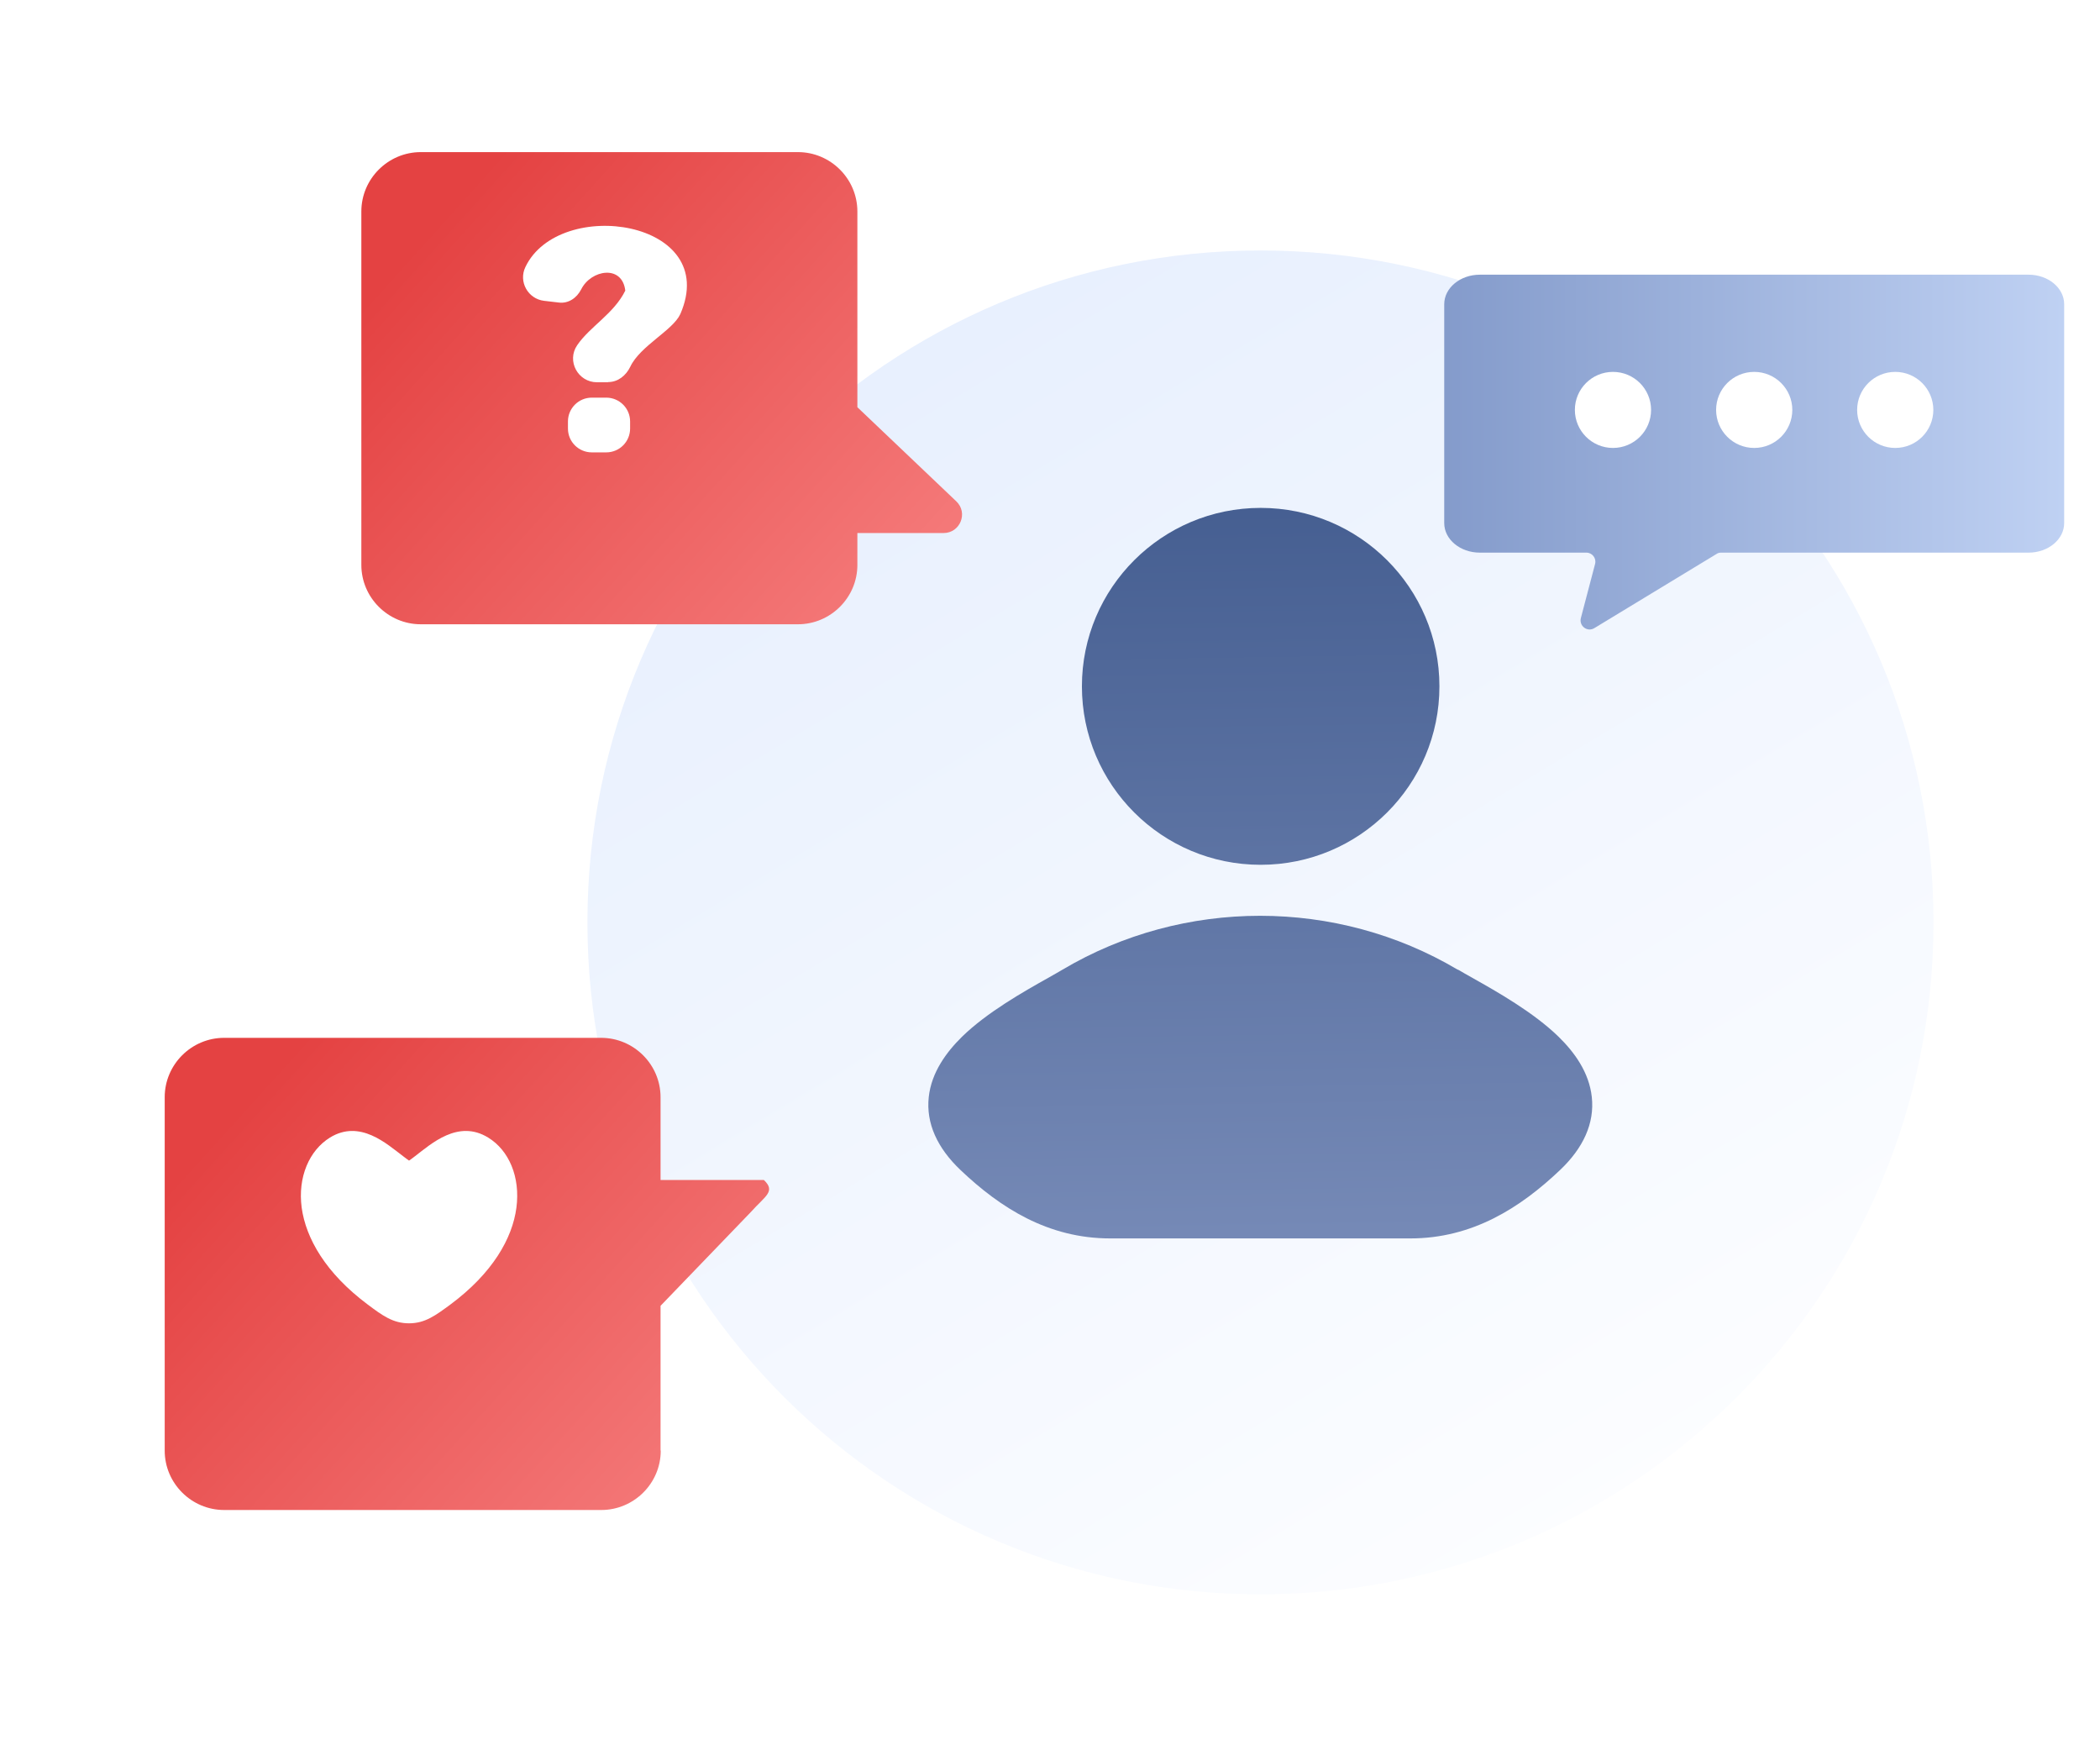 <?xml version="1.0" encoding="utf-8"?>
<svg xmlns="http://www.w3.org/2000/svg" fill="none" height="100%" overflow="visible" preserveAspectRatio="none" style="display: block;" viewBox="0 0 102 85" width="100%">
<g id="Group">
<g filter="url(#filter0_d_0_105)" id="Vector">
<path d="M61.223 75.04C79.278 75.04 93.914 60.43 93.914 42.408C93.914 24.386 79.278 9.777 61.223 9.777C43.168 9.777 28.532 24.386 28.532 42.408C28.532 60.43 43.168 75.04 61.223 75.04Z" fill="url(#paint0_linear_0_105)"/>
</g>
<g id="Group_2">
<path d="M70.821 47.091C71.017 47.203 71.251 47.343 71.522 47.492C72.7 48.154 74.485 49.162 75.7 50.346C76.466 51.093 77.186 52.072 77.316 53.276C77.457 54.554 76.896 55.757 75.774 56.821C73.84 58.658 71.513 60.142 68.503 60.142H53.924C50.915 60.142 48.597 58.668 46.653 56.821C45.532 55.757 44.971 54.554 45.111 53.276C45.242 52.072 45.971 51.093 46.728 50.346C47.952 49.153 49.728 48.154 50.906 47.492C51.177 47.343 51.41 47.203 51.606 47.091C57.485 43.602 64.924 43.602 70.802 47.091H70.821Z" fill="url(#paint1_linear_0_105)" id="Vector_2"/>
<path d="M52.55 33.331C52.55 28.546 56.438 24.665 61.232 24.665C66.027 24.665 69.915 28.546 69.915 33.331C69.915 38.117 66.027 41.998 61.232 41.998C56.438 41.998 52.55 38.117 52.55 33.331Z" fill="url(#paint2_linear_0_105)" id="Vector_3"/>
</g>
<g id="Group_3">
<path d="M71.877 13.34H98.531C99.484 13.34 100.26 13.983 100.26 14.776V25.402C100.26 26.195 99.484 26.838 98.531 26.838H83.597C83.512 26.838 83.438 26.857 83.372 26.904L77.438 30.505C77.101 30.71 76.69 30.402 76.784 30.019L77.475 27.389C77.55 27.109 77.335 26.838 77.055 26.838H71.877C70.924 26.838 70.148 26.195 70.148 25.402V14.776C70.148 13.983 70.924 13.34 71.877 13.34Z" fill="url(#paint3_linear_0_105)" id="Vector_4"/>
<g id="Group_4">
<path d="M78.344 21.754C79.367 21.754 80.195 20.927 80.195 19.907C80.195 18.887 79.367 18.06 78.344 18.06C77.323 18.06 76.494 18.887 76.494 19.907C76.494 20.927 77.323 21.754 78.344 21.754Z" fill="white" id="Vector_5"/>
<path d="M85.204 21.754C86.226 21.754 87.055 20.927 87.055 19.907C87.055 18.887 86.226 18.06 85.204 18.06C84.182 18.06 83.354 18.887 83.354 19.907C83.354 20.927 84.182 21.754 85.204 21.754Z" fill="white" id="Vector_6"/>
<path d="M92.055 21.754C93.077 21.754 93.905 20.927 93.905 19.907C93.905 18.887 93.077 18.06 92.055 18.06C91.033 18.06 90.204 18.887 90.204 19.907C90.204 20.927 91.033 21.754 92.055 21.754Z" fill="white" id="Vector_7"/>
</g>
</g>
<g id="Group_5">
<g filter="url(#filter1_d_0_105)" id="Vector_8">
<path d="M41.644 25.038V23.499H45.831C46.635 23.499 47.037 22.519 46.448 21.959L41.644 17.389V7.883C41.644 6.297 40.345 5 38.757 5H20.439C18.85 5 17.551 6.297 17.551 7.883V25.047C17.551 26.633 18.85 27.93 20.439 27.93H38.757C40.345 27.93 41.644 26.633 41.644 25.047V25.038Z" fill="url(#paint4_linear_0_105)"/>
</g>
<path d="M29.539 18.564H28.997C28.072 18.564 27.511 17.529 28.035 16.764C28.651 15.859 29.82 15.234 30.371 14.114C30.221 12.836 28.707 13.098 28.231 14.049C28.016 14.469 27.614 14.749 27.147 14.693L26.427 14.609C25.642 14.516 25.175 13.676 25.52 12.967C27.165 9.525 35.034 10.682 33.044 15.253C32.679 16.046 31.09 16.801 30.614 17.809C30.408 18.238 30.016 18.555 29.539 18.555V18.564ZM28.745 19.311H29.446C30.081 19.311 30.605 19.824 30.605 20.467V20.812C30.605 21.447 30.091 21.969 29.446 21.969H28.745C28.109 21.969 27.586 21.456 27.586 20.812V20.467C27.586 19.833 28.1 19.311 28.745 19.311Z" fill="white" id="Vector_9"/>
</g>
<g id="Group_6">
<g filter="url(#filter2_d_0_105)" id="Vector_10">
<path d="M32.084 68.052V61.028L36.486 56.457C37.168 55.692 37.691 55.477 37.102 54.917H32.084V50.897C32.084 49.311 30.785 48.014 29.196 48.014H10.888C9.299 48.014 8 49.311 8 50.897V68.062C8 69.647 9.299 70.944 10.888 70.944H29.205C30.794 70.944 32.093 69.647 32.093 68.062L32.084 68.052Z" fill="url(#paint5_linear_0_105)"/>
</g>
<path d="M16.027 55.244C17.485 54.349 18.784 55.552 19.579 56.149C19.709 56.242 19.794 56.317 19.868 56.364C19.934 56.317 20.027 56.252 20.158 56.149C20.943 55.552 22.252 54.349 23.709 55.244C24.719 55.86 25.279 57.157 25.083 58.649C24.887 60.142 23.924 61.83 21.878 63.351C21.167 63.873 20.653 64.265 19.868 64.265C19.083 64.265 18.569 63.883 17.859 63.351C15.822 61.83 14.859 60.142 14.653 58.649C14.457 57.166 15.018 55.869 16.027 55.244Z" fill="white" id="Vector_11"/>
</g>
</g>
<defs>
<filter color-interpolation-filters="sRGB" filterUnits="userSpaceOnUse" height="79.583" id="filter0_d_0_105" width="79.702" x="21.372" y="5.003">
<feFlood flood-opacity="0" result="BackgroundImageFix"/>
<feColorMatrix in="SourceAlpha" result="hardAlpha" type="matrix" values="0 0 0 0 0 0 0 0 0 0 0 0 0 0 0 0 0 0 127 0"/>
<feOffset dy="2.387"/>
<feGaussianBlur stdDeviation="3.58"/>
<feComposite in2="hardAlpha" operator="out"/>
<feColorMatrix type="matrix" values="0 0 0 0 0.232 0 0 0 0 0.411 0 0 0 0 0.746 0 0 0 0.35 0"/>
<feBlend in2="BackgroundImageFix" mode="multiply" result="effect1_dropShadow_0_105"/>
<feBlend in="SourceGraphic" in2="effect1_dropShadow_0_105" mode="normal" result="shape"/>
</filter>
<filter color-interpolation-filters="sRGB" filterUnits="userSpaceOnUse" height="37.25" id="filter1_d_0_105" width="43.497" x="10.391" y="0.227">
<feFlood flood-opacity="0" result="BackgroundImageFix"/>
<feColorMatrix in="SourceAlpha" result="hardAlpha" type="matrix" values="0 0 0 0 0 0 0 0 0 0 0 0 0 0 0 0 0 0 127 0"/>
<feOffset dy="2.387"/>
<feGaussianBlur stdDeviation="3.58"/>
<feComposite in2="hardAlpha" operator="out"/>
<feColorMatrix type="matrix" values="0 0 0 0 0.962 0 0 0 0 0.135 0 0 0 0 0.135 0 0 0 0.35 0"/>
<feBlend in2="BackgroundImageFix" mode="multiply" result="effect1_dropShadow_0_105"/>
<feBlend in="SourceGraphic" in2="effect1_dropShadow_0_105" mode="normal" result="shape"/>
</filter>
<filter color-interpolation-filters="sRGB" filterUnits="userSpaceOnUse" height="37.25" id="filter2_d_0_105" width="43.678" x="0.84" y="43.241">
<feFlood flood-opacity="0" result="BackgroundImageFix"/>
<feColorMatrix in="SourceAlpha" result="hardAlpha" type="matrix" values="0 0 0 0 0 0 0 0 0 0 0 0 0 0 0 0 0 0 127 0"/>
<feOffset dy="2.387"/>
<feGaussianBlur stdDeviation="3.58"/>
<feComposite in2="hardAlpha" operator="out"/>
<feColorMatrix type="matrix" values="0 0 0 0 0.962 0 0 0 0 0.135 0 0 0 0 0.135 0 0 0 0.35 0"/>
<feBlend in2="BackgroundImageFix" mode="multiply" result="effect1_dropShadow_0_105"/>
<feBlend in="SourceGraphic" in2="effect1_dropShadow_0_105" mode="normal" result="shape"/>
</filter>
<linearGradient gradientUnits="userSpaceOnUse" id="paint0_linear_0_105" x1="31.823" x2="75.904" y1="11.019" y2="84.327">
<stop stop-color="#E5EEFE"/>
<stop offset="1" stop-color="white"/>
</linearGradient>
<linearGradient gradientUnits="userSpaceOnUse" id="paint1_linear_0_105" x1="60.475" x2="61.314" y1="3.983" y2="59.852">
<stop stop-color="#2A467C"/>
<stop offset="1" stop-color="#7589B6"/>
</linearGradient>
<linearGradient gradientUnits="userSpaceOnUse" id="paint2_linear_0_105" x1="60.784" x2="61.622" y1="3.974" y2="59.853">
<stop stop-color="#2A467C"/>
<stop offset="1" stop-color="#7589B6"/>
</linearGradient>
<linearGradient gradientUnits="userSpaceOnUse" id="paint3_linear_0_105" x1="70.148" x2="100.25" y1="21.959" y2="21.959">
<stop stop-color="#849BCB"/>
<stop offset="1" stop-color="#BFD1F3"/>
</linearGradient>
<linearGradient gradientUnits="userSpaceOnUse" id="paint4_linear_0_105" x1="23.224" x2="46.961" y1="6.185" y2="27.544">
<stop stop-color="#E44242"/>
<stop offset="1" stop-color="#F67F7F"/>
</linearGradient>
<linearGradient gradientUnits="userSpaceOnUse" id="paint5_linear_0_105" x1="13.708" x2="37.46" y1="49.199" y2="70.704">
<stop stop-color="#E44242"/>
<stop offset="1" stop-color="#F67F7F"/>
</linearGradient>
</defs>
</svg>